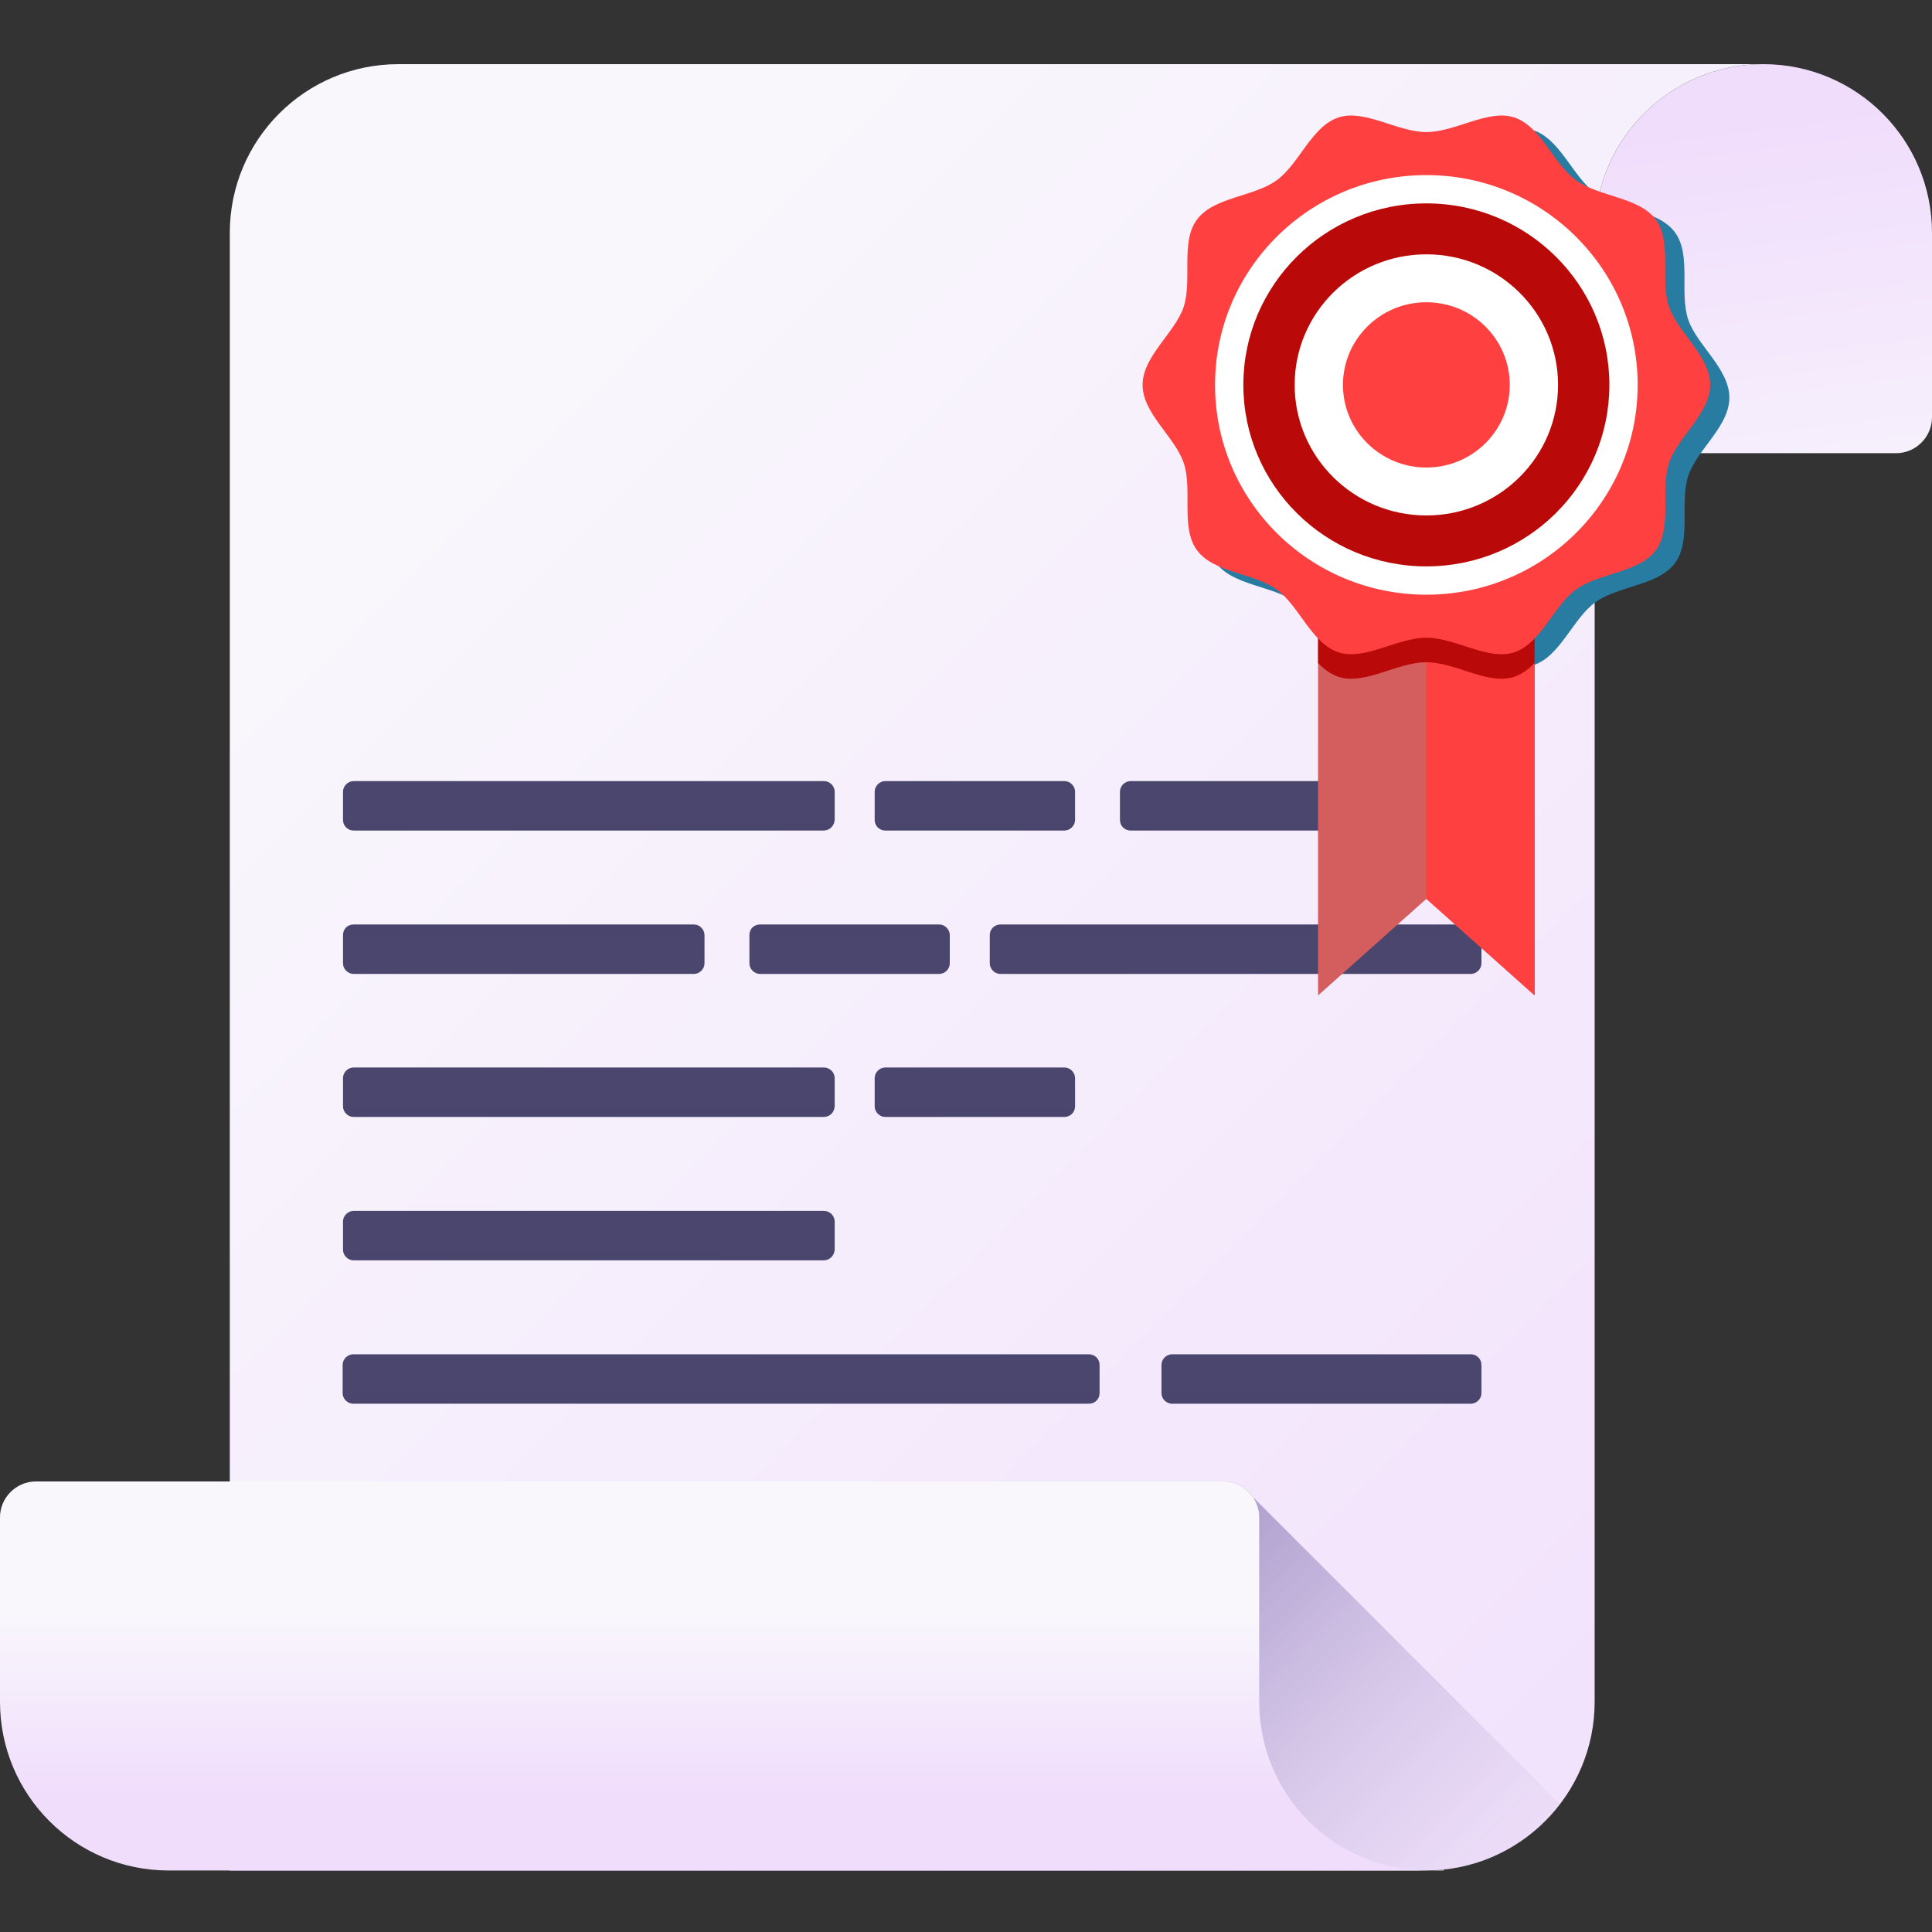 <?xml version="1.0" encoding="utf-8"?>
<!-- Generator: Adobe Illustrator 23.1.1, SVG Export Plug-In . SVG Version: 6.00 Build 0)  -->
<svg version="1.1" id="katman_1" xmlns="http://www.w3.org/2000/svg" xmlns:xlink="http://www.w3.org/1999/xlink" x="0px" y="0px"
	 viewBox="0 0 512 512" style="enable-background:new 0 0 512 512;" xml:space="preserve">
<rect x="0" y="0" width="512" height="512" fill="#333333" stroke="none"/>
<style type="text/css">
	.st0{fill:url(#SVGID_1_);}
	.st1{fill:url(#SVGID_2_);}
	.st2{fill:url(#SVGID_3_);}
	.st3{fill:url(#SVGID_4_);}
	.st4{fill:url(#SVGID_5_);}
	.st5{fill:url(#SVGID_6_);}
	.st6{fill:url(#SVGID_7_);}
	.st7{fill:url(#SVGID_8_);}
	.st8{fill:url(#SVGID_9_);}
	.st9{fill:url(#SVGID_10_);}
	.st10{fill:url(#SVGID_11_);}
	.st11{fill:url(#SVGID_12_);}
	.st12{fill:url(#SVGID_13_);}
	.st13{fill:url(#SVGID_14_);}
	.st14{fill:url(#SVGID_15_);}
	.st15{fill:url(#SVGID_16_);}
	.st16{fill:#287BA1;}
	.st17{fill:#D45E5E;}
	.st18{fill:#FF4040;}
	.st19{fill:#BA0909;}
	.st20{fill:#FFFFFF;}
</style>
<linearGradient id="SVGID_1_" gradientUnits="userSpaceOnUse" x1="110.761" y1="408.857" x2="537.25" y2="-17.631" gradientTransform="matrix(1 0 0 -1 0 511.89)">
	<stop  offset="0" style="stop-color:#F9F7FC"/>
	<stop  offset="1" style="stop-color:#F0DDFC"/>
</linearGradient>
<path class="st0" d="M377.9,495.7h-317v-434c0-24.7,20-44.7,44.7-44.7h361.7c-24.7,0-44.7,20-44.7,44.7V451
	C422.6,475.7,402.5,495.7,377.9,495.7z"/>
<linearGradient id="SVGID_2_" gradientUnits="userSpaceOnUse" x1="476.417" y1="350.229" x2="460.117" y2="479.001" gradientTransform="matrix(1 0 0 -1 0 511.89)">
	<stop  offset="0" style="stop-color:#F9F7FC"/>
	<stop  offset="1" style="stop-color:#F0DDFC"/>
</linearGradient>
<path class="st1" d="M422.6,120.1h79.9c5.2,0,9.5-4.3,9.5-9.5V61.7C512,37,492,17,467.3,17c-24.7,0-44.7,20-44.7,44.7L422.6,120.1
	L422.6,120.1z"/>
<linearGradient id="SVGID_3_" gradientUnits="userSpaceOnUse" x1="348.955" y1="-86.68" x2="202.278" y2="59.996" gradientTransform="matrix(1 0 0 -1 0 511.89)">
	<stop  offset="0" style="stop-color:#F0DDFC;stop-opacity:0"/>
	<stop  offset="0.289" style="stop-color:#C8B7E0;stop-opacity:0.29"/>
	<stop  offset="0.592" style="stop-color:#A595C8;stop-opacity:0.592"/>
	<stop  offset="0.84" style="stop-color:#8F81B8;stop-opacity:0.839"/>
	<stop  offset="1" style="stop-color:#8779B3"/>
</linearGradient>
<path class="st2" d="M413.4,478.1l-81.3-81.3c-1.7-2.5-4.6-4.2-7.9-4.2H60.9v103.1h317C392.4,495.7,405.3,488.8,413.4,478.1z"/>
<linearGradient id="SVGID_4_" gradientUnits="userSpaceOnUse" x1="189.217" y1="84.99" x2="189.217" y2="35.971" gradientTransform="matrix(1 0 0 -1 0 511.89)">
	<stop  offset="0" style="stop-color:#F9F7FC"/>
	<stop  offset="1" style="stop-color:#F0DDFC"/>
</linearGradient>
<path class="st3" d="M378.4,495.7H44.7C20,495.7,0,475.7,0,451v-48.9c0-5.2,4.3-9.5,9.5-9.5h314.7c5.2,0,9.5,4.3,9.5,9.5V451
	C333.7,475.7,353.7,495.7,378.4,495.7z"/>
<linearGradient id="SVGID_5_" gradientUnits="userSpaceOnUse" x1="379.813" y1="16.979" x2="382.066" y2="14.726" gradientTransform="matrix(1 0 0 -1 0 511.89)">
	<stop  offset="0" style="stop-color:#F9F7FC"/>
	<stop  offset="1" style="stop-color:#F0DDFC"/>
</linearGradient>
<path class="st4" d="M382.6,495.5v0.2h-4.2C379.8,495.7,381.2,495.6,382.6,495.5z"/>
<linearGradient id="SVGID_6_" gradientUnits="userSpaceOnUse" x1="155.994" y1="348.43" x2="155.994" y2="143.896" gradientTransform="matrix(1 0 0 -1 0 511.89)">
	<stop  offset="0" style="stop-color:#4F4A72"/>
	<stop  offset="1" style="stop-color:#3B395F"/>
</linearGradient>
<path class="st5" d="M218.3,220.1H93.7c-1.5,0-2.8-1.2-2.8-2.8v-7.5c0-1.5,1.3-2.8,2.8-2.8h124.7c1.5,0,2.8,1.3,2.8,2.8v7.5
	C221.1,218.8,219.9,220.1,218.3,220.1z"/>
<linearGradient id="SVGID_7_" gradientUnits="userSpaceOnUse" x1="258.324" y1="348.43" x2="258.324" y2="143.896" gradientTransform="matrix(1 0 0 -1 0 511.89)">
	<stop  offset="0" style="stop-color:#4F4A72"/>
	<stop  offset="1" style="stop-color:#3B395F"/>
</linearGradient>
<path class="st6" d="M282.1,220.1h-47.5c-1.5,0-2.8-1.2-2.8-2.8v-7.5c0-1.5,1.3-2.8,2.8-2.8h47.5c1.5,0,2.8,1.3,2.8,2.8v7.5
	C284.9,218.8,283.6,220.1,282.1,220.1z"/>
<linearGradient id="SVGID_8_" gradientUnits="userSpaceOnUse" x1="344.676" y1="348.43" x2="344.676" y2="143.896" gradientTransform="matrix(1 0 0 -1 0 511.89)">
	<stop  offset="0" style="stop-color:#4F4A72"/>
	<stop  offset="1" style="stop-color:#3B395F"/>
</linearGradient>
<path class="st7" d="M389.8,220.1h-90.2c-1.5,0-2.8-1.2-2.8-2.8v-7.5c0-1.5,1.3-2.8,2.8-2.8h90.2c1.5,0,2.8,1.3,2.8,2.8v7.5
	C392.6,218.8,391.3,220.1,389.8,220.1z"/>
<linearGradient id="SVGID_9_" gradientUnits="userSpaceOnUse" x1="101.988" y1="655.339" x2="101.988" y2="451.604" gradientTransform="matrix(-1.004 0 0 1.004 429.839 -356.358)">
	<stop  offset="0" style="stop-color:#4F4A72"/>
	<stop  offset="1" style="stop-color:#3B395F"/>
</linearGradient>
<path class="st8" d="M265.1,245h124.7c1.5,0,2.8,1.3,2.8,2.8v7.5c0,1.5-1.3,2.8-2.8,2.8H265.1c-1.5,0-2.8-1.3-2.8-2.8v-7.5
	C262.3,246.2,263.6,245,265.1,245z"/>
<linearGradient id="SVGID_10_" gradientUnits="userSpaceOnUse" x1="203.918" y1="655.339" x2="203.918" y2="451.604" gradientTransform="matrix(-1.004 0 0 1.004 429.839 -356.358)">
	<stop  offset="0" style="stop-color:#4F4A72"/>
	<stop  offset="1" style="stop-color:#3B395F"/>
</linearGradient>
<path class="st9" d="M201.4,245h47.5c1.5,0,2.8,1.3,2.8,2.8v7.5c0,1.5-1.3,2.8-2.8,2.8h-47.5c-1.5,0-2.8-1.3-2.8-2.8v-7.5
	C198.6,246.2,199.8,245,201.4,245z"/>
<linearGradient id="SVGID_11_" gradientUnits="userSpaceOnUse" x1="289.933" y1="655.339" x2="289.933" y2="451.604" gradientTransform="matrix(-1.004 0 0 1.004 429.839 -356.358)">
	<stop  offset="0" style="stop-color:#4F4A72"/>
	<stop  offset="1" style="stop-color:#3B395F"/>
</linearGradient>
<path class="st10" d="M93.7,245h90.2c1.5,0,2.8,1.3,2.8,2.8v7.5c0,1.5-1.3,2.8-2.8,2.8H93.7c-1.5,0-2.8-1.3-2.8-2.8v-7.5
	C90.9,246.2,92.1,245,93.7,245z"/>
<linearGradient id="SVGID_12_" gradientUnits="userSpaceOnUse" x1="155.994" y1="272.468" x2="155.994" y2="67.934" gradientTransform="matrix(1 0 0 -1 0 511.89)">
	<stop  offset="0" style="stop-color:#4F4A72"/>
	<stop  offset="1" style="stop-color:#3B395F"/>
</linearGradient>
<path class="st11" d="M218.3,296H93.7c-1.5,0-2.8-1.3-2.8-2.8v-7.5c0-1.5,1.3-2.8,2.8-2.8h124.7c1.5,0,2.8,1.3,2.8,2.8v7.5
	C221.1,294.8,219.9,296,218.3,296z"/>
<linearGradient id="SVGID_13_" gradientUnits="userSpaceOnUse" x1="258.324" y1="272.468" x2="258.324" y2="67.934" gradientTransform="matrix(1 0 0 -1 0 511.89)">
	<stop  offset="0" style="stop-color:#4F4A72"/>
	<stop  offset="1" style="stop-color:#3B395F"/>
</linearGradient>
<path class="st12" d="M282.1,296h-47.5c-1.5,0-2.8-1.3-2.8-2.8v-7.5c0-1.5,1.3-2.8,2.8-2.8h47.5c1.5,0,2.8,1.3,2.8,2.8v7.5
	C284.9,294.8,283.6,296,282.1,296z"/>
<linearGradient id="SVGID_14_" gradientUnits="userSpaceOnUse" x1="155.994" y1="234.487" x2="155.994" y2="29.953" gradientTransform="matrix(1 0 0 -1 0 511.89)">
	<stop  offset="0" style="stop-color:#4F4A72"/>
	<stop  offset="1" style="stop-color:#3B395F"/>
</linearGradient>
<path class="st13" d="M218.3,334H93.7c-1.5,0-2.8-1.3-2.8-2.8v-7.5c0-1.5,1.3-2.8,2.8-2.8h124.7c1.5,0,2.8,1.3,2.8,2.8v7.5
	C221.1,332.7,219.9,334,218.3,334z"/>
<linearGradient id="SVGID_15_" gradientUnits="userSpaceOnUse" x1="191.148" y1="196.505" x2="191.148" y2="-8.028" gradientTransform="matrix(1 0 0 -1 0 511.89)">
	<stop  offset="0" style="stop-color:#4F4A72"/>
	<stop  offset="1" style="stop-color:#3B395F"/>
</linearGradient>
<path class="st14" d="M288.6,372h-195c-1.5,0-2.8-1.3-2.8-2.8v-7.5c0-1.5,1.3-2.8,2.8-2.8h195c1.5,0,2.8,1.2,2.8,2.8v7.5
	C291.4,370.7,290.2,372,288.6,372z"/>
<linearGradient id="SVGID_16_" gradientUnits="userSpaceOnUse" x1="350.207" y1="196.505" x2="350.207" y2="-8.028" gradientTransform="matrix(1 0 0 -1 0 511.89)">
	<stop  offset="0" style="stop-color:#4F4A72"/>
	<stop  offset="1" style="stop-color:#3B395F"/>
</linearGradient>
<path class="st15" d="M389.8,372h-79.2c-1.5,0-2.8-1.3-2.8-2.8v-7.5c0-1.5,1.3-2.8,2.8-2.8h79.2c1.5,0,2.8,1.2,2.8,2.8v7.5
	C392.6,370.7,391.3,372,389.8,372z"/>
<g>
	<path class="st16" d="M458.3,105.4c0,7.6-8.6,13.8-10.9,20.7c-2.3,7.1,0.9,17.2-3.5,23.1c-4.4,6-15,6-21.1,10.4
		c-6,4.3-9.3,14.4-16.5,16.7c-6.9,2.2-15.5-3.9-23.2-3.9s-16.3,6.1-23.2,3.9c-7.2-2.3-10.5-12.4-16.5-16.7
		c-6.1-4.4-16.7-4.4-21.1-10.4c-4.4-6-1.1-16-3.5-23.1c-2.3-6.9-10.9-13.1-10.9-20.7s8.6-13.8,10.9-20.7c2.3-7.1-0.9-17.2,3.5-23.1
		c4.4-6,15-6,21.1-10.4c6-4.3,9.3-14.4,16.5-16.7c6.9-2.2,15.5,3.9,23.2,3.9s16.3-6.1,23.2-3.9c7.2,2.3,10.5,12.4,16.5,16.7
		c6.1,4.4,16.7,4.4,21.1,10.4c4.4,6,1.1,16,3.5,23.1C449.7,91.5,458.3,97.7,458.3,105.4z"/>
	<polygon class="st17" points="349.3,102 349.3,263.8 378,238.2 406.7,263.8 406.7,102 	"/>
	<polygon class="st18" points="378,102 378,238.2 406.7,263.8 406.7,102 	"/>
	<path class="st19" d="M349.3,175.7c1.6,1.7,3.4,3,5.5,3.7c6.9,2.2,15.5-3.9,23.2-3.9s16.3,6.1,23.2,3.9c2.1-0.7,3.9-2.1,5.5-3.7
		v-73.8h-57.4L349.3,175.7L349.3,175.7z"/>
	<path class="st18" d="M453.2,102c0,7.6-8.6,13.8-10.9,20.7c-2.3,7.1,0.9,17.2-3.5,23.1c-4.4,6-15,6-21.1,10.4
		c-6,4.3-9.3,14.4-16.5,16.7c-6.9,2.2-15.5-3.9-23.2-3.9s-16.3,6.1-23.2,3.9c-7.2-2.3-10.5-12.4-16.5-16.7
		c-6.1-4.4-16.7-4.4-21.1-10.4c-4.4-6-1.1-16-3.5-23.1c-2.3-6.9-10.9-13.1-10.9-20.7s8.6-13.8,10.9-20.7c2.3-7.1-0.9-17.2,3.5-23.1
		c4.4-6,15-6,21.1-10.4c6-4.3,9.3-14.4,16.5-16.7c6.9-2.2,15.5,3.9,23.2,3.9s16.3-6.1,23.2-3.9c7.2,2.3,10.5,12.4,16.5,16.7
		c6.1,4.4,16.7,4.4,21.1,10.4c4.4,6,1.1,16,3.5,23.1C444.6,88.1,453.2,94.3,453.2,102z"/>
	<ellipse class="st20" cx="378" cy="102" rx="56" ry="55.6"/>
	<ellipse class="st19" cx="378" cy="102" rx="48.5" ry="48.1"/>
	<ellipse class="st20" cx="378" cy="102" rx="34.9" ry="34.6"/>
	<path class="st18" d="M400.1,102c0,12.1-9.9,21.9-22.1,21.9s-22.1-9.8-22.1-21.9s9.9-21.9,22.1-21.9S400.1,89.9,400.1,102z"/>
</g>
</svg>
